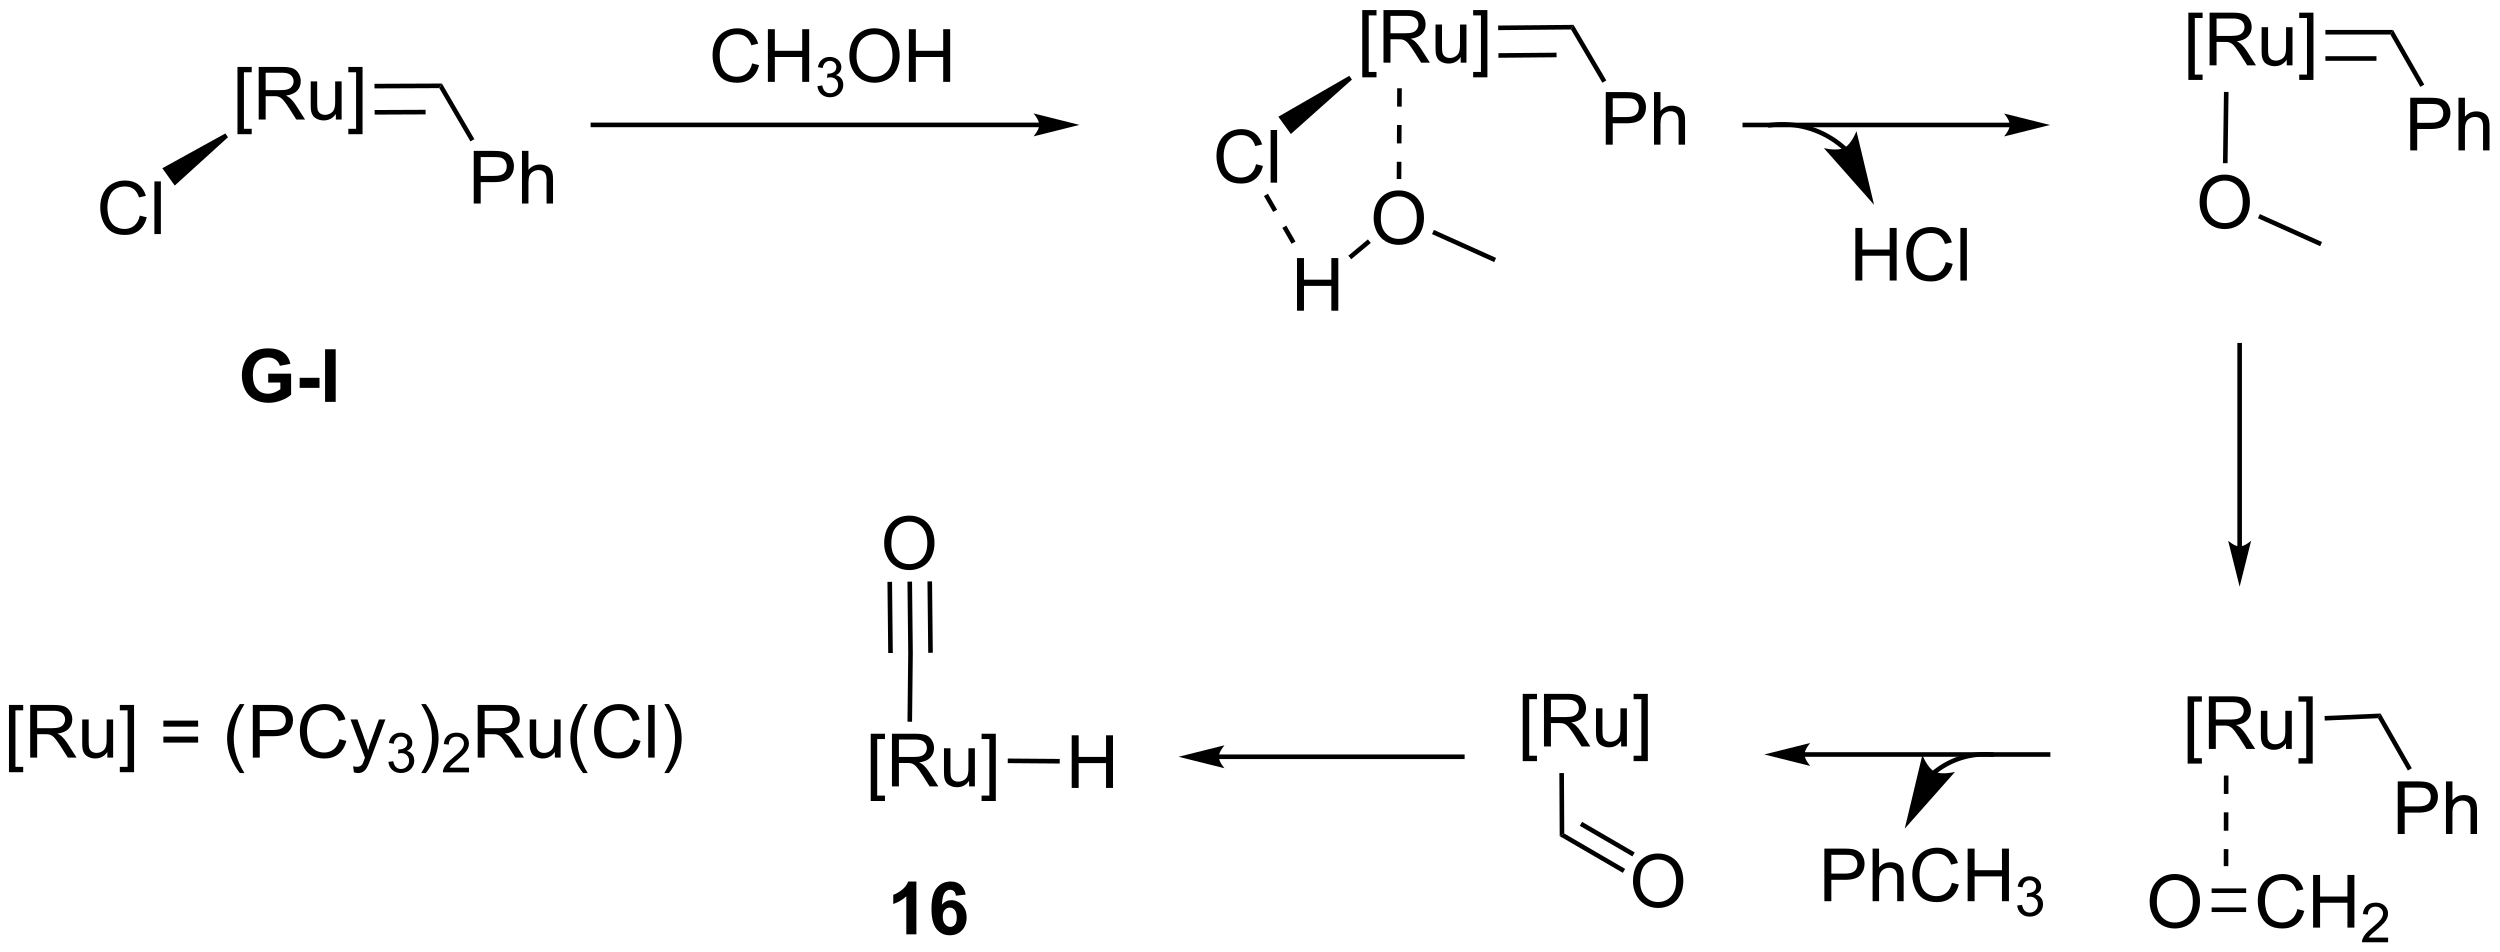 <?xml version="1.0" encoding="UTF-8"?>
<!DOCTYPE svg PUBLIC '-//W3C//DTD SVG 1.0//EN'
          'http://www.w3.org/TR/2001/REC-SVG-20010904/DTD/svg10.dtd'>
<svg stroke-dasharray="none" shape-rendering="auto" xmlns="http://www.w3.org/2000/svg" font-family="'Dialog'" text-rendering="auto" width="746" fill-opacity="1" color-interpolation="auto" color-rendering="auto" preserveAspectRatio="xMidYMid meet" font-size="12px" viewBox="0 0 746 284" fill="black" xmlns:xlink="http://www.w3.org/1999/xlink" stroke="black" image-rendering="auto" stroke-miterlimit="10" stroke-linecap="square" stroke-linejoin="miter" font-style="normal" stroke-width="1" height="284" stroke-dashoffset="0" font-weight="normal" stroke-opacity="1"
><!--Generated by the Batik Graphics2D SVG Generator--><defs id="genericDefs"
  /><g
  ><defs id="defs1"
    ><clipPath clipPathUnits="userSpaceOnUse" id="clipPath1"
      ><path d="M1.206 1.596 L280.773 1.596 L280.773 108.028 L1.206 108.028 L1.206 1.596 Z"
      /></clipPath
      ><clipPath clipPathUnits="userSpaceOnUse" id="clipPath2"
      ><path d="M134.413 306.325 L134.413 409.797 L406.207 409.797 L406.207 306.325 Z"
      /></clipPath
    ></defs
    ><g transform="scale(2.667,2.667) translate(-1.206,-1.596) matrix(1.029,0,0,1.029,-137.051,-313.49)"
    ><path d="M282.482 314.615 L282.482 307.297 L284.032 307.297 L284.032 307.878 L283.185 307.878 L283.185 314.031 L284.032 314.031 L284.032 314.615 L282.482 314.615 ZM284.791 313.023 L284.791 307.297 L287.33 307.297 Q288.096 307.297 288.494 307.45 Q288.892 307.604 289.129 307.995 Q289.369 308.385 289.369 308.859 Q289.369 309.469 288.973 309.888 Q288.58 310.305 287.754 310.417 Q288.057 310.562 288.213 310.703 Q288.543 311.008 288.84 311.464 L289.838 313.023 L288.885 313.023 L288.127 311.831 Q287.793 311.315 287.577 311.042 Q287.364 310.768 287.195 310.659 Q287.025 310.549 286.848 310.508 Q286.721 310.479 286.426 310.479 L285.549 310.479 L285.549 313.023 L284.791 313.023 ZM285.549 309.823 L287.176 309.823 Q287.697 309.823 287.989 309.716 Q288.283 309.609 288.434 309.372 Q288.588 309.135 288.588 308.859 Q288.588 308.453 288.291 308.193 Q287.997 307.93 287.361 307.93 L285.549 307.93 L285.549 309.823 ZM293.185 313.023 L293.185 312.414 Q292.701 313.117 291.868 313.117 Q291.5 313.117 291.183 312.976 Q290.865 312.836 290.709 312.622 Q290.555 312.409 290.493 312.101 Q290.451 311.893 290.451 311.445 L290.451 308.875 L291.154 308.875 L291.154 311.174 Q291.154 311.726 291.196 311.917 Q291.264 312.195 291.477 312.354 Q291.693 312.51 292.008 312.51 Q292.326 312.51 292.602 312.349 Q292.881 312.188 292.995 311.909 Q293.11 311.628 293.11 311.096 L293.11 308.875 L293.813 308.875 L293.813 313.023 L293.185 313.023 ZM296.09 314.615 L294.541 314.615 L294.541 314.031 L295.387 314.031 L295.387 307.878 L294.541 307.878 L294.541 307.297 L296.09 307.297 L296.09 314.615 Z" stroke="none" clip-path="url(#clipPath2)"
    /></g
    ><g transform="matrix(2.743,0,0,2.743,-368.685,-840.228)"
    ><path d="M305.593 309.022 L305.309 309.525 L297.392 309.596 L297.388 309.096 ZM303.739 312.047 L297.415 312.103 L297.42 312.603 L303.743 312.547 Z" stroke="none" clip-path="url(#clipPath2)"
    /></g
    ><g transform="matrix(2.743,0,0,2.743,-368.685,-840.228)"
    ><path d="M271.049 324.181 L271.807 324.371 Q271.57 325.306 270.95 325.798 Q270.33 326.287 269.437 326.287 Q268.51 326.287 267.929 325.91 Q267.351 325.532 267.046 324.819 Q266.744 324.102 266.744 323.282 Q266.744 322.386 267.085 321.722 Q267.429 321.056 268.059 320.709 Q268.69 320.363 269.447 320.363 Q270.307 320.363 270.893 320.8 Q271.479 321.238 271.71 322.032 L270.963 322.207 Q270.765 321.582 270.385 321.298 Q270.007 321.011 269.432 321.011 Q268.773 321.011 268.328 321.329 Q267.885 321.644 267.705 322.178 Q267.526 322.712 267.526 323.277 Q267.526 324.009 267.739 324.553 Q267.953 325.097 268.401 325.368 Q268.851 325.636 269.375 325.636 Q270.01 325.636 270.45 325.269 Q270.893 324.902 271.049 324.181 ZM272.636 326.188 L272.636 320.462 L273.339 320.462 L273.339 326.188 L272.636 326.188 Z" stroke="none" clip-path="url(#clipPath2)"
    /></g
    ><g transform="matrix(2.743,0,0,2.743,-368.685,-840.228)"
    ><path d="M281.19 314.566 L281.483 314.972 L274.834 320.895 L273.475 319.014 Z" stroke="none" clip-path="url(#clipPath2)"
    /></g
    ><g transform="matrix(2.743,0,0,2.743,-368.685,-840.228)"
    ><path d="M247.466 319.653 L198.911 319.653 L198.661 319.653 L198.661 320.153 L198.911 320.153 L247.466 320.153 L247.716 320.153 L247.716 319.653 L247.466 319.653 ZM251.841 319.903 L246.841 318.653 C246.841 318.653 247.466 319.356 247.466 319.903 C247.466 320.45 246.841 321.153 246.841 321.153 Z" stroke="none" clip-path="url(#clipPath2)"
    /></g
    ><g transform="matrix(2.743,0,0,2.743,-368.685,-840.228)"
    ><path d="M216.229 313.214 L216.987 313.404 Q216.75 314.339 216.13 314.831 Q215.511 315.32 214.617 315.32 Q213.69 315.32 213.109 314.943 Q212.531 314.565 212.227 313.852 Q211.925 313.135 211.925 312.315 Q211.925 311.419 212.266 310.755 Q212.609 310.089 213.24 309.742 Q213.87 309.396 214.628 309.396 Q215.487 309.396 216.073 309.833 Q216.659 310.271 216.891 311.065 L216.143 311.24 Q215.946 310.615 215.565 310.331 Q215.188 310.044 214.612 310.044 Q213.953 310.044 213.508 310.362 Q213.065 310.677 212.886 311.211 Q212.706 311.745 212.706 312.31 Q212.706 313.042 212.919 313.586 Q213.133 314.13 213.581 314.401 Q214.031 314.669 214.555 314.669 Q215.19 314.669 215.63 314.302 Q216.073 313.935 216.229 313.214 ZM217.944 315.221 L217.944 309.495 L218.702 309.495 L218.702 311.846 L221.679 311.846 L221.679 309.495 L222.436 309.495 L222.436 315.221 L221.679 315.221 L221.679 312.521 L218.702 312.521 L218.702 315.221 L217.944 315.221 Z" stroke="none" clip-path="url(#clipPath2)"
    /></g
    ><g transform="matrix(2.743,0,0,2.743,-368.685,-840.228)"
    ><path d="M223.333 315.687 L223.86 315.616 Q223.952 316.066 224.169 316.263 Q224.387 316.46 224.702 316.46 Q225.073 316.46 225.329 316.202 Q225.587 315.945 225.587 315.564 Q225.587 315.2 225.349 314.966 Q225.112 314.73 224.745 314.73 Q224.596 314.73 224.374 314.788 L224.433 314.325 Q224.485 314.331 224.516 314.331 Q224.854 314.331 225.124 314.155 Q225.393 313.98 225.393 313.612 Q225.393 313.323 225.196 313.134 Q225.001 312.942 224.69 312.942 Q224.382 312.942 224.177 313.136 Q223.971 313.329 223.913 313.716 L223.386 313.622 Q223.483 313.091 223.825 312.8 Q224.169 312.509 224.679 312.509 Q225.03 312.509 225.325 312.659 Q225.622 312.81 225.778 313.071 Q225.934 313.331 225.934 313.624 Q225.934 313.903 225.784 314.132 Q225.636 314.361 225.343 314.495 Q225.724 314.583 225.934 314.861 Q226.145 315.136 226.145 315.552 Q226.145 316.114 225.735 316.507 Q225.325 316.898 224.698 316.898 Q224.134 316.898 223.759 316.562 Q223.386 316.224 223.333 315.687 Z" stroke="none" clip-path="url(#clipPath2)"
    /></g
    ><g transform="matrix(2.743,0,0,2.743,-368.685,-840.228)"
    ><path d="M226.806 312.432 Q226.806 311.005 227.571 310.201 Q228.337 309.393 229.548 309.393 Q230.34 309.393 230.975 309.774 Q231.613 310.151 231.946 310.828 Q232.282 311.505 232.282 312.365 Q232.282 313.237 231.931 313.925 Q231.579 314.612 230.933 314.966 Q230.29 315.32 229.543 315.32 Q228.736 315.32 228.097 314.93 Q227.462 314.536 227.134 313.862 Q226.806 313.185 226.806 312.432 ZM227.587 312.443 Q227.587 313.479 228.142 314.076 Q228.699 314.669 229.54 314.669 Q230.394 314.669 230.946 314.068 Q231.501 313.466 231.501 312.362 Q231.501 311.661 231.264 311.141 Q231.027 310.62 230.571 310.333 Q230.118 310.044 229.551 310.044 Q228.746 310.044 228.165 310.599 Q227.587 311.151 227.587 312.443 ZM233.281 315.221 L233.281 309.495 L234.039 309.495 L234.039 311.846 L237.016 311.846 L237.016 309.495 L237.773 309.495 L237.773 315.221 L237.016 315.221 L237.016 312.521 L234.039 312.521 L234.039 315.221 L233.281 315.221 Z" stroke="none" clip-path="url(#clipPath2)"
    /></g
    ><g transform="matrix(2.743,0,0,2.743,-368.685,-840.228)"
    ><path d="M283.844 330.069 Q283.844 328.642 284.609 327.837 Q285.375 327.03 286.586 327.03 Q287.378 327.03 288.013 327.41 Q288.651 327.788 288.984 328.465 Q289.32 329.142 289.32 330.002 Q289.32 330.874 288.969 331.561 Q288.617 332.249 287.971 332.603 Q287.328 332.957 286.581 332.957 Q285.773 332.957 285.135 332.567 Q284.5 332.173 284.172 331.499 Q283.844 330.822 283.844 330.069 ZM284.625 330.08 Q284.625 331.116 285.18 331.712 Q285.737 332.306 286.578 332.306 Q287.432 332.306 287.984 331.705 Q288.539 331.103 288.539 329.999 Q288.539 329.298 288.302 328.778 Q288.065 328.257 287.609 327.97 Q287.156 327.681 286.589 327.681 Q285.784 327.681 285.203 328.236 Q284.625 328.788 284.625 330.08 Z" stroke="none" clip-path="url(#clipPath2)"
    /></g
    ><g transform="matrix(2.743,0,0,2.743,-368.685,-840.228)"
    ><path d="M286.404 315.916 L286.393 317.916 L286.893 317.918 L286.904 315.918 ZM286.383 319.916 L286.372 321.916 L286.872 321.918 L286.883 319.918 ZM286.362 323.916 L286.352 325.791 L286.852 325.794 L286.862 323.918 Z" stroke="none" clip-path="url(#clipPath2)"
    /></g
    ><g transform="matrix(2.743,0,0,2.743,-368.685,-840.228)"
    ><path d="M290.194 331.785 L290.4 331.329 L297.163 334.375 L296.958 334.831 Z" stroke="none" clip-path="url(#clipPath2)"
    /></g
    ><g transform="matrix(2.743,0,0,2.743,-368.685,-840.228)"
    ><path d="M275.506 340.118 L275.506 334.392 L276.264 334.392 L276.264 336.743 L279.241 336.743 L279.241 334.392 L279.998 334.392 L279.998 340.118 L279.241 340.118 L279.241 337.418 L276.264 337.418 L276.264 340.118 L275.506 340.118 Z" stroke="none" clip-path="url(#clipPath2)"
    /></g
    ><g transform="matrix(2.743,0,0,2.743,-368.685,-840.228)"
    ><path d="M283.215 332.361 L283.535 332.745 L281.407 334.517 L281.087 334.132 Z" stroke="none" clip-path="url(#clipPath2)"
    /></g
    ><g transform="matrix(2.743,0,0,2.743,-368.685,-840.228)"
    ><path d="M271.909 327.643 L272.909 329.375 L273.342 329.125 L272.342 327.393 ZM273.909 331.107 L274.909 332.839 L275.342 332.589 L274.342 330.857 Z" stroke="none" clip-path="url(#clipPath2)"
    /></g
    ><g transform="matrix(2.743,0,0,2.743,-368.685,-840.228)"
    ><path d="M160.242 320.915 L160.242 313.597 L161.792 313.597 L161.792 314.178 L160.945 314.178 L160.945 320.331 L161.792 320.331 L161.792 320.915 L160.242 320.915 ZM162.551 319.323 L162.551 313.597 L165.09 313.597 Q165.856 313.597 166.254 313.75 Q166.652 313.904 166.889 314.295 Q167.129 314.685 167.129 315.159 Q167.129 315.769 166.733 316.188 Q166.34 316.605 165.514 316.717 Q165.816 316.863 165.973 317.003 Q166.304 317.308 166.6 317.764 L167.598 319.323 L166.645 319.323 L165.887 318.131 Q165.554 317.615 165.337 317.342 Q165.124 317.068 164.954 316.959 Q164.785 316.849 164.608 316.808 Q164.481 316.779 164.186 316.779 L163.309 316.779 L163.309 319.323 L162.551 319.323 ZM163.309 316.123 L164.936 316.123 Q165.457 316.123 165.749 316.016 Q166.043 315.909 166.194 315.672 Q166.348 315.435 166.348 315.159 Q166.348 314.753 166.051 314.493 Q165.757 314.23 165.121 314.23 L163.309 314.23 L163.309 316.123 ZM170.945 319.323 L170.945 318.714 Q170.461 319.417 169.628 319.417 Q169.261 319.417 168.943 319.276 Q168.625 319.136 168.469 318.922 Q168.315 318.709 168.253 318.401 Q168.211 318.193 168.211 317.745 L168.211 315.175 L168.914 315.175 L168.914 317.474 Q168.914 318.026 168.956 318.217 Q169.024 318.495 169.237 318.654 Q169.453 318.81 169.768 318.81 Q170.086 318.81 170.362 318.649 Q170.641 318.488 170.755 318.209 Q170.87 317.928 170.87 317.396 L170.87 315.175 L171.573 315.175 L171.573 319.323 L170.945 319.323 ZM173.85 320.915 L172.301 320.915 L172.301 320.331 L173.147 320.331 L173.147 314.178 L172.301 314.178 L172.301 313.597 L173.85 313.597 L173.85 320.915 Z" stroke="none" clip-path="url(#clipPath2)"
    /></g
    ><g transform="matrix(2.743,0,0,2.743,-368.685,-840.228)"
    ><path d="M182.484 315.403 L182.198 315.904 L175.151 315.935 L175.149 315.435 ZM180.707 318.262 L175.162 318.286 L175.164 318.786 L180.709 318.762 Z" stroke="none" clip-path="url(#clipPath2)"
    /></g
    ><g transform="matrix(2.743,0,0,2.743,-368.685,-840.228)"
    ><path d="M149.619 329.771 L150.377 329.961 Q150.14 330.896 149.52 331.388 Q148.9 331.877 148.007 331.877 Q147.08 331.877 146.499 331.5 Q145.921 331.122 145.616 330.409 Q145.314 329.692 145.314 328.872 Q145.314 327.976 145.655 327.312 Q145.999 326.646 146.629 326.299 Q147.26 325.953 148.017 325.953 Q148.877 325.953 149.463 326.39 Q150.049 326.828 150.28 327.622 L149.533 327.797 Q149.335 327.172 148.955 326.888 Q148.577 326.601 148.002 326.601 Q147.343 326.601 146.898 326.919 Q146.455 327.234 146.275 327.768 Q146.095 328.302 146.095 328.867 Q146.095 329.599 146.309 330.143 Q146.523 330.687 146.97 330.958 Q147.421 331.226 147.944 331.226 Q148.58 331.226 149.02 330.859 Q149.463 330.492 149.619 329.771 ZM151.206 331.778 L151.206 326.052 L151.909 326.052 L151.909 331.778 L151.206 331.778 Z" stroke="none" clip-path="url(#clipPath2)"
    /></g
    ><g transform="matrix(2.743,0,0,2.743,-368.685,-840.228)"
    ><path d="M158.922 320.836 L159.213 321.243 L153.417 326.506 L152.067 324.619 Z" stroke="none" clip-path="url(#clipPath2)"
    /></g
    ><g transform="matrix(2.743,0,0,2.743,-368.685,-840.228)"
    ><path d="M353.046 319.663 L324.221 319.663 L323.971 319.663 L323.971 320.163 L324.221 320.163 L353.046 320.163 L353.296 320.163 L353.296 319.663 L353.046 319.663 ZM357.421 319.913 L352.421 318.663 C352.421 318.663 353.046 319.366 353.046 319.913 C353.046 320.46 352.421 321.163 352.421 321.163 Z" stroke="none" clip-path="url(#clipPath2)"
    /></g
    ><g transform="matrix(2.743,0,0,2.743,-368.685,-840.228)"
    ><path d="M335.276 322.308 L335.275 322.307 L335.273 322.305 L335.266 322.299 L335.255 322.289 C335.224 322.261 335.194 322.234 335.163 322.206 C335.101 322.152 335.039 322.097 334.976 322.044 C334.85 321.937 334.722 321.834 334.591 321.733 C332.496 320.123 329.788 319.314 326.966 319.682 L326.718 319.714 L326.782 320.21 L327.03 320.178 C329.721 319.827 332.297 320.601 334.286 322.13 C334.411 322.225 334.533 322.324 334.653 322.426 C334.713 322.476 334.772 322.528 334.831 322.58 C334.86 322.606 334.889 322.632 334.918 322.659 L334.929 322.669 L334.935 322.674 L334.937 322.675 L334.939 322.678 L335.124 322.846 L335.461 322.477 L335.276 322.308 ZM338.284 328.603 L336.368 320.582 C336.368 320.582 335.832 321.988 335.055 322.392 C334.279 322.796 332.819 322.427 332.819 322.427 Z" stroke="none" clip-path="url(#clipPath2)"
    /></g
    ><g transform="matrix(2.743,0,0,2.743,-368.685,-840.228)"
    ><path d="M336.246 336.838 L336.246 331.112 L337.004 331.112 L337.004 333.463 L339.981 333.463 L339.981 331.112 L340.738 331.112 L340.738 336.838 L339.981 336.838 L339.981 334.138 L337.004 334.138 L337.004 336.838 L336.246 336.838 ZM346.086 334.831 L346.844 335.021 Q346.607 335.956 345.987 336.448 Q345.367 336.937 344.474 336.937 Q343.547 336.937 342.966 336.56 Q342.388 336.182 342.084 335.469 Q341.781 334.752 341.781 333.932 Q341.781 333.036 342.123 332.372 Q342.466 331.706 343.097 331.359 Q343.727 331.013 344.485 331.013 Q345.344 331.013 345.93 331.45 Q346.516 331.888 346.748 332.682 L346 332.857 Q345.802 332.232 345.422 331.948 Q345.045 331.661 344.469 331.661 Q343.81 331.661 343.365 331.979 Q342.922 332.294 342.742 332.828 Q342.563 333.362 342.563 333.927 Q342.563 334.659 342.776 335.203 Q342.99 335.747 343.438 336.018 Q343.888 336.286 344.412 336.286 Q345.047 336.286 345.487 335.919 Q345.93 335.552 346.086 334.831 ZM347.673 336.838 L347.673 331.112 L348.377 331.112 L348.377 336.838 L347.673 336.838 Z" stroke="none" clip-path="url(#clipPath2)"
    /></g
    ><g transform="matrix(2.743,0,0,2.743,-368.685,-840.228)"
    ><path d="M396.609 322.678 L396.609 316.952 L398.771 316.952 Q399.341 316.952 399.64 317.007 Q400.062 317.077 400.346 317.275 Q400.633 317.47 400.807 317.827 Q400.982 318.181 400.982 318.608 Q400.982 319.337 400.515 319.845 Q400.052 320.35 398.836 320.35 L397.367 320.35 L397.367 322.678 L396.609 322.678 ZM397.367 319.673 L398.849 319.673 Q399.583 319.673 399.89 319.4 Q400.2 319.126 400.2 318.632 Q400.2 318.272 400.018 318.017 Q399.836 317.759 399.539 317.678 Q399.349 317.626 398.833 317.626 L397.367 317.626 L397.367 319.673 ZM401.857 322.678 L401.857 316.952 L402.56 316.952 L402.56 319.007 Q403.052 318.436 403.802 318.436 Q404.263 318.436 404.601 318.618 Q404.943 318.798 405.088 319.118 Q405.234 319.439 405.234 320.048 L405.234 322.678 L404.531 322.678 L404.531 320.048 Q404.531 319.522 404.302 319.283 Q404.075 319.04 403.656 319.04 Q403.344 319.04 403.068 319.204 Q402.794 319.366 402.677 319.645 Q402.56 319.921 402.56 320.408 L402.56 322.678 L401.857 322.678 Z" stroke="none" clip-path="url(#clipPath2)"
    /></g
    ><g transform="matrix(2.743,0,0,2.743,-368.685,-840.228)"
    ><path d="M398.138 315.52 L397.704 315.768 L394.446 310.073 L394.736 309.573 Z" stroke="none" clip-path="url(#clipPath2)"
    /></g
    ><g transform="matrix(2.743,0,0,2.743,-368.685,-840.228)"
    ><path d="M372.472 315.014 L372.472 307.697 L374.022 307.697 L374.022 308.277 L373.175 308.277 L373.175 314.431 L374.022 314.431 L374.022 315.014 L372.472 315.014 ZM374.781 313.423 L374.781 307.697 L377.32 307.697 Q378.085 307.697 378.484 307.85 Q378.882 308.004 379.119 308.395 Q379.359 308.785 379.359 309.259 Q379.359 309.869 378.963 310.288 Q378.57 310.705 377.744 310.817 Q378.046 310.962 378.203 311.103 Q378.533 311.408 378.83 311.863 L379.828 313.423 L378.875 313.423 L378.117 312.231 Q377.783 311.715 377.567 311.442 Q377.354 311.168 377.184 311.059 Q377.015 310.949 376.838 310.908 Q376.71 310.879 376.416 310.879 L375.539 310.879 L375.539 313.423 L374.781 313.423 ZM375.539 310.223 L377.166 310.223 Q377.687 310.223 377.979 310.116 Q378.273 310.009 378.424 309.772 Q378.578 309.535 378.578 309.259 Q378.578 308.853 378.281 308.593 Q377.986 308.33 377.351 308.33 L375.539 308.33 L375.539 310.223 ZM383.175 313.423 L383.175 312.814 Q382.691 313.517 381.858 313.517 Q381.49 313.517 381.173 313.376 Q380.855 313.236 380.699 313.022 Q380.545 312.809 380.483 312.501 Q380.441 312.293 380.441 311.845 L380.441 309.275 L381.144 309.275 L381.144 311.574 Q381.144 312.126 381.186 312.317 Q381.253 312.595 381.467 312.754 Q381.683 312.91 381.998 312.91 Q382.316 312.91 382.592 312.749 Q382.871 312.587 382.985 312.309 Q383.1 312.027 383.1 311.496 L383.1 309.275 L383.803 309.275 L383.803 313.423 L383.175 313.423 ZM386.08 315.014 L384.531 315.014 L384.531 314.431 L385.377 314.431 L385.377 308.277 L384.531 308.277 L384.531 307.697 L386.08 307.697 L386.08 315.014 Z" stroke="none" clip-path="url(#clipPath2)"
    /></g
    ><g transform="matrix(2.743,0,0,2.743,-368.685,-840.228)"
    ><path d="M394.736 309.573 L394.446 310.073 L387.38 310.073 L387.38 309.573 ZM392.935 312.428 L387.38 312.428 L387.38 312.928 L392.935 312.928 Z" stroke="none" clip-path="url(#clipPath2)"
    /></g
    ><g transform="matrix(2.743,0,0,2.743,-368.685,-840.228)"
    ><path d="M373.694 328.349 Q373.694 326.922 374.459 326.118 Q375.225 325.31 376.436 325.31 Q377.228 325.31 377.863 325.69 Q378.501 326.068 378.834 326.745 Q379.17 327.422 379.17 328.282 Q379.17 329.154 378.819 329.841 Q378.467 330.529 377.821 330.883 Q377.178 331.237 376.431 331.237 Q375.623 331.237 374.985 330.847 Q374.35 330.454 374.022 329.779 Q373.694 329.102 373.694 328.349 ZM374.475 328.36 Q374.475 329.396 375.03 329.993 Q375.587 330.586 376.428 330.586 Q377.282 330.586 377.834 329.985 Q378.389 329.383 378.389 328.279 Q378.389 327.579 378.152 327.058 Q377.915 326.537 377.459 326.25 Q377.006 325.961 376.438 325.961 Q375.634 325.961 375.053 326.516 Q374.475 327.068 374.475 328.36 Z" stroke="none" clip-path="url(#clipPath2)"
    /></g
    ><g transform="matrix(2.743,0,0,2.743,-368.685,-840.228)"
    ><path d="M380.045 330.062 L380.25 329.606 L387.013 332.645 L386.808 333.101 Z" stroke="none" clip-path="url(#clipPath2)"
    /></g
    ><g transform="matrix(2.743,0,0,2.743,-368.685,-840.228)"
    ><path d="M376.737 324.074 L376.237 324.067 L376.344 316.314 L376.844 316.32 Z" stroke="none" clip-path="url(#clipPath2)"
    /></g
    ><g transform="matrix(2.743,0,0,2.743,-368.685,-840.228)"
    ><path d="M395.249 397.048 L395.249 391.322 L397.411 391.322 Q397.981 391.322 398.281 391.377 Q398.702 391.447 398.986 391.645 Q399.273 391.84 399.447 392.197 Q399.622 392.551 399.622 392.978 Q399.622 393.707 399.156 394.215 Q398.692 394.72 397.476 394.72 L396.007 394.72 L396.007 397.048 L395.249 397.048 ZM396.007 394.043 L397.489 394.043 Q398.223 394.043 398.531 393.77 Q398.841 393.496 398.841 393.002 Q398.841 392.642 398.658 392.387 Q398.476 392.129 398.179 392.048 Q397.989 391.996 397.473 391.996 L396.007 391.996 L396.007 394.043 ZM400.497 397.048 L400.497 391.322 L401.2 391.322 L401.2 393.377 Q401.692 392.806 402.442 392.806 Q402.903 392.806 403.241 392.988 Q403.583 393.168 403.728 393.488 Q403.874 393.809 403.874 394.418 L403.874 397.048 L403.171 397.048 L403.171 394.418 Q403.171 393.892 402.942 393.653 Q402.716 393.41 402.296 393.41 Q401.984 393.41 401.708 393.574 Q401.434 393.736 401.317 394.015 Q401.2 394.291 401.2 394.778 L401.2 397.048 L400.497 397.048 Z" stroke="none" clip-path="url(#clipPath2)"
    /></g
    ><g transform="matrix(2.743,0,0,2.743,-368.685,-840.228)"
    ><path d="M396.782 389.89 L396.348 390.138 L393.099 384.45 L393.382 383.937 Z" stroke="none" clip-path="url(#clipPath2)"
    /></g
    ><g transform="matrix(2.743,0,0,2.743,-368.685,-840.228)"
    ><path d="M372.392 389.385 L372.392 382.067 L373.942 382.067 L373.942 382.648 L373.095 382.648 L373.095 388.801 L373.942 388.801 L373.942 389.385 L372.392 389.385 ZM374.701 387.793 L374.701 382.067 L377.24 382.067 Q378.006 382.067 378.404 382.221 Q378.802 382.374 379.039 382.765 Q379.279 383.155 379.279 383.629 Q379.279 384.239 378.883 384.658 Q378.49 385.075 377.664 385.187 Q377.966 385.332 378.123 385.473 Q378.454 385.778 378.75 386.233 L379.748 387.793 L378.795 387.793 L378.037 386.601 Q377.704 386.085 377.487 385.812 Q377.274 385.538 377.104 385.429 Q376.935 385.319 376.758 385.278 Q376.631 385.249 376.336 385.249 L375.459 385.249 L375.459 387.793 L374.701 387.793 ZM375.459 384.593 L377.086 384.593 Q377.607 384.593 377.899 384.486 Q378.193 384.379 378.344 384.142 Q378.498 383.905 378.498 383.629 Q378.498 383.223 378.201 382.963 Q377.907 382.7 377.271 382.7 L375.459 382.7 L375.459 384.593 ZM383.095 387.793 L383.095 387.184 Q382.611 387.887 381.778 387.887 Q381.411 387.887 381.093 387.747 Q380.775 387.606 380.619 387.392 Q380.465 387.179 380.403 386.872 Q380.361 386.663 380.361 386.215 L380.361 383.645 L381.064 383.645 L381.064 385.944 Q381.064 386.497 381.106 386.687 Q381.173 386.965 381.387 387.124 Q381.603 387.28 381.918 387.28 Q382.236 387.28 382.512 387.119 Q382.791 386.957 382.905 386.679 Q383.02 386.398 383.02 385.866 L383.02 383.645 L383.723 383.645 L383.723 387.793 L383.095 387.793 ZM386 389.385 L384.451 389.385 L384.451 388.801 L385.297 388.801 L385.297 382.648 L384.451 382.648 L384.451 382.067 L386 382.067 L386 389.385 Z" stroke="none" clip-path="url(#clipPath2)"
    /></g
    ><g transform="matrix(2.743,0,0,2.743,-368.685,-840.228)"
    ><path d="M393.382 383.937 L393.099 384.45 L387.311 384.705 L387.289 384.205 Z" stroke="none" clip-path="url(#clipPath2)"
    /></g
    ><g transform="matrix(2.743,0,0,2.743,-368.685,-840.228)"
    ><path d="M376.335 390.687 L376.332 392.687 L376.832 392.688 L376.835 390.688 L376.335 390.687 ZM376.329 394.687 L376.326 396.687 L376.826 396.688 L376.829 394.688 L376.329 394.687 ZM376.324 398.687 L376.321 400.543 L376.821 400.544 L376.824 398.688 L376.324 398.687 Z" stroke="none" clip-path="url(#clipPath2)"
    /></g
    ><g transform="matrix(2.743,0,0,2.743,-368.685,-840.228)"
    ><path d="M330.716 388.643 L357.211 388.643 L357.461 388.643 L357.461 388.143 L357.211 388.143 L330.716 388.143 L330.466 388.143 L330.466 388.643 L330.716 388.643 ZM326.341 388.393 L331.341 389.643 C331.341 389.643 330.716 388.94 330.716 388.393 C330.716 387.846 331.341 387.143 331.341 387.143 Z" stroke="none" clip-path="url(#clipPath2)"
    /></g
    ><g transform="matrix(2.743,0,0,2.743,-368.685,-840.228)"
    ><path d="M344.94 390.576 L344.94 390.575 L344.947 390.57 L344.949 390.568 C344.963 390.557 344.976 390.546 344.989 390.535 C345.042 390.492 345.096 390.45 345.15 390.408 C345.257 390.324 345.368 390.243 345.479 390.165 C345.703 390.008 345.935 389.862 346.173 389.727 C346.649 389.457 347.153 389.232 347.679 389.057 C348.729 388.707 349.866 388.557 351.041 388.65 L351.291 388.669 L351.33 388.171 L351.08 388.151 C349.838 388.053 348.635 388.212 347.521 388.583 C346.964 388.768 346.43 389.006 345.926 389.292 C345.673 389.435 345.429 389.589 345.192 389.756 C345.074 389.839 344.958 389.924 344.843 390.013 C344.786 390.057 344.73 390.102 344.674 390.147 C344.66 390.159 344.646 390.17 344.632 390.182 L344.627 390.185 L344.622 390.19 L344.625 390.187 L344.431 390.345 L344.746 390.733 L344.94 390.576 ZM341.618 396.463 L347.085 390.29 C347.085 390.29 345.625 390.657 344.849 390.253 C344.073 389.849 343.536 388.443 343.536 388.443 Z" stroke="none" clip-path="url(#clipPath2)"
    /></g
    ><g transform="matrix(2.743,0,0,2.743,-368.685,-840.228)"
    ><path d="M332.875 404.358 L332.875 398.632 L335.037 398.632 Q335.607 398.632 335.907 398.686 Q336.329 398.757 336.612 398.955 Q336.899 399.15 337.073 399.507 Q337.248 399.861 337.248 400.288 Q337.248 401.017 336.782 401.525 Q336.318 402.03 335.102 402.03 L333.633 402.03 L333.633 404.358 L332.875 404.358 ZM333.633 401.353 L335.115 401.353 Q335.849 401.353 336.157 401.08 Q336.467 400.806 336.467 400.311 Q336.467 399.952 336.284 399.697 Q336.102 399.439 335.805 399.358 Q335.615 399.306 335.099 399.306 L333.633 399.306 L333.633 401.353 ZM338.123 404.358 L338.123 398.632 L338.826 398.632 L338.826 400.686 Q339.318 400.116 340.068 400.116 Q340.529 400.116 340.868 400.298 Q341.209 400.478 341.355 400.798 Q341.5 401.119 341.5 401.728 L341.5 404.358 L340.797 404.358 L340.797 401.728 Q340.797 401.202 340.568 400.962 Q340.342 400.72 339.922 400.72 Q339.61 400.72 339.334 400.884 Q339.06 401.046 338.943 401.325 Q338.826 401.601 338.826 402.087 L338.826 404.358 L338.123 404.358 ZM346.747 402.351 L347.504 402.541 Q347.267 403.476 346.647 403.968 Q346.028 404.457 345.135 404.457 Q344.207 404.457 343.627 404.08 Q343.049 403.702 342.744 402.988 Q342.442 402.272 342.442 401.452 Q342.442 400.556 342.783 399.892 Q343.127 399.226 343.757 398.879 Q344.387 398.533 345.145 398.533 Q346.004 398.533 346.59 398.97 Q347.176 399.408 347.408 400.202 L346.661 400.377 Q346.463 399.752 346.082 399.468 Q345.705 399.181 345.129 399.181 Q344.471 399.181 344.025 399.499 Q343.582 399.814 343.403 400.348 Q343.223 400.882 343.223 401.447 Q343.223 402.179 343.437 402.723 Q343.65 403.267 344.098 403.538 Q344.549 403.806 345.072 403.806 Q345.707 403.806 346.147 403.439 Q346.59 403.072 346.747 402.351 ZM348.461 404.358 L348.461 398.632 L349.219 398.632 L349.219 400.983 L352.196 400.983 L352.196 398.632 L352.954 398.632 L352.954 404.358 L352.196 404.358 L352.196 401.658 L349.219 401.658 L349.219 404.358 L348.461 404.358 Z" stroke="none" clip-path="url(#clipPath2)"
    /></g
    ><g transform="matrix(2.743,0,0,2.743,-368.685,-840.228)"
    ><path d="M353.85 404.824 L354.377 404.753 Q354.469 405.202 354.686 405.4 Q354.905 405.597 355.219 405.597 Q355.59 405.597 355.846 405.339 Q356.104 405.081 356.104 404.7 Q356.104 404.337 355.866 404.103 Q355.629 403.866 355.262 403.866 Q355.114 403.866 354.891 403.925 L354.95 403.462 Q355.002 403.468 355.034 403.468 Q355.371 403.468 355.641 403.292 Q355.911 403.116 355.911 402.749 Q355.911 402.46 355.713 402.271 Q355.518 402.079 355.207 402.079 Q354.899 402.079 354.694 402.273 Q354.489 402.466 354.43 402.853 L353.903 402.759 Q354 402.228 354.342 401.937 Q354.686 401.646 355.196 401.646 Q355.547 401.646 355.842 401.796 Q356.139 401.947 356.295 402.208 Q356.452 402.468 356.452 402.761 Q356.452 403.04 356.301 403.269 Q356.153 403.497 355.86 403.632 Q356.241 403.72 356.452 403.997 Q356.662 404.273 356.662 404.689 Q356.662 405.251 356.252 405.644 Q355.842 406.034 355.215 406.034 Q354.651 406.034 354.276 405.699 Q353.903 405.361 353.85 404.824 Z" stroke="none" clip-path="url(#clipPath2)"
    /></g
    ><g transform="matrix(2.743,0,0,2.743,-368.685,-840.228)"
    ><path d="M300.062 389.115 L300.062 381.797 L301.612 381.797 L301.612 382.378 L300.765 382.378 L300.765 388.531 L301.612 388.531 L301.612 389.115 L300.062 389.115 ZM302.371 387.523 L302.371 381.797 L304.91 381.797 Q305.675 381.797 306.074 381.95 Q306.472 382.104 306.709 382.495 Q306.949 382.885 306.949 383.359 Q306.949 383.969 306.553 384.388 Q306.16 384.805 305.334 384.917 Q305.636 385.062 305.793 385.203 Q306.123 385.508 306.42 385.964 L307.418 387.523 L306.464 387.523 L305.707 386.331 Q305.373 385.815 305.157 385.542 Q304.944 385.268 304.774 385.159 Q304.605 385.049 304.428 385.008 Q304.3 384.979 304.006 384.979 L303.129 384.979 L303.129 387.523 L302.371 387.523 ZM303.129 384.323 L304.756 384.323 Q305.277 384.323 305.569 384.216 Q305.863 384.109 306.014 383.872 Q306.168 383.635 306.168 383.359 Q306.168 382.953 305.871 382.693 Q305.577 382.43 304.941 382.43 L303.129 382.43 L303.129 384.323 ZM310.765 387.523 L310.765 386.914 Q310.281 387.617 309.448 387.617 Q309.08 387.617 308.763 387.476 Q308.445 387.336 308.289 387.122 Q308.135 386.909 308.073 386.601 Q308.031 386.393 308.031 385.945 L308.031 383.375 L308.734 383.375 L308.734 385.674 Q308.734 386.226 308.776 386.417 Q308.843 386.695 309.057 386.854 Q309.273 387.01 309.588 387.01 Q309.906 387.01 310.182 386.849 Q310.461 386.688 310.575 386.409 Q310.69 386.128 310.69 385.596 L310.69 383.375 L311.393 383.375 L311.393 387.523 L310.765 387.523 ZM313.67 389.115 L312.121 389.115 L312.121 388.531 L312.967 388.531 L312.967 382.378 L312.121 382.378 L312.121 381.797 L313.67 381.797 L313.67 389.115 Z" stroke="none" clip-path="url(#clipPath2)"
    /></g
    ><g transform="matrix(2.743,0,0,2.743,-368.685,-840.228)"
    ><path d="M304.045 390.418 L304.545 390.416 L304.58 396.989 L304.082 397.278 Z" stroke="none" clip-path="url(#clipPath2)"
    /></g
    ><g transform="matrix(2.743,0,0,2.743,-368.685,-840.228)"
    ><path d="M312.054 402.205 Q312.054 400.778 312.82 399.973 Q313.585 399.166 314.796 399.166 Q315.588 399.166 316.223 399.546 Q316.861 399.923 317.195 400.601 Q317.531 401.278 317.531 402.137 Q317.531 403.009 317.179 403.697 Q316.827 404.384 316.182 404.739 Q315.538 405.093 314.791 405.093 Q313.984 405.093 313.346 404.702 Q312.71 404.309 312.382 403.634 Q312.054 402.957 312.054 402.205 ZM312.835 402.215 Q312.835 403.252 313.39 403.848 Q313.947 404.442 314.788 404.442 Q315.642 404.442 316.195 403.84 Q316.749 403.239 316.749 402.134 Q316.749 401.434 316.512 400.913 Q316.275 400.392 315.82 400.106 Q315.366 399.817 314.799 399.817 Q313.994 399.817 313.413 400.371 Q312.835 400.923 312.835 402.215 Z" stroke="none" clip-path="url(#clipPath2)"
    /></g
    ><g transform="matrix(2.743,0,0,2.743,-368.685,-840.228)"
    ><path d="M304.082 397.278 L304.58 396.989 L311.2 400.839 L310.949 401.271 ZM306.268 396.155 L311.989 399.482 L312.241 399.05 L306.52 395.723 Z" stroke="none" clip-path="url(#clipPath2)"
    /></g
    ><g transform="matrix(2.743,0,0,2.743,-368.685,-840.228)"
    ><path d="M244.038 389.334 L244.042 388.834 L249.698 388.88 L249.694 389.38 Z" stroke="none" clip-path="url(#clipPath2)"
    /></g
    ><g transform="matrix(2.743,0,0,2.743,-368.685,-840.228)"
    ><path d="M250.996 392.033 L250.996 386.307 L251.754 386.307 L251.754 388.658 L254.731 388.658 L254.731 386.307 L255.488 386.307 L255.488 392.033 L254.731 392.033 L254.731 389.333 L251.754 389.333 L251.754 392.033 L250.996 392.033 Z" stroke="none" clip-path="url(#clipPath2)"
    /></g
    ><g transform="matrix(2.743,0,0,2.743,-368.685,-840.228)"
    ><path d="M233.711 377.353 L233.211 377.353 L233.127 369.593 L233.627 369.588 ZM231.534 377.351 L231.451 369.611 L230.951 369.616 L231.034 377.356 ZM235.887 377.327 L235.803 369.564 L235.303 369.57 L235.387 377.333 Z" stroke="none" clip-path="url(#clipPath2)"
    /></g
    ><g transform="matrix(2.743,0,0,2.743,-368.685,-840.228)"
    ><path d="M230.594 365.449 Q230.594 364.022 231.359 363.217 Q232.125 362.41 233.336 362.41 Q234.128 362.41 234.763 362.79 Q235.401 363.168 235.734 363.845 Q236.07 364.522 236.07 365.382 Q236.07 366.254 235.719 366.941 Q235.367 367.629 234.721 367.983 Q234.078 368.337 233.331 368.337 Q232.523 368.337 231.885 367.947 Q231.25 367.553 230.922 366.879 Q230.594 366.202 230.594 365.449 ZM231.375 365.46 Q231.375 366.496 231.93 367.092 Q232.487 367.686 233.328 367.686 Q234.182 367.686 234.734 367.085 Q235.289 366.483 235.289 365.379 Q235.289 364.678 235.052 364.158 Q234.815 363.637 234.359 363.35 Q233.906 363.061 233.339 363.061 Q232.534 363.061 231.953 363.616 Q231.375 364.168 231.375 365.46 Z" stroke="none" clip-path="url(#clipPath2)"
    /></g
    ><g transform="matrix(2.743,0,0,2.743,-368.685,-840.228)"
    ><path d="M266.996 388.893 L293.491 388.893 L293.741 388.893 L293.741 388.393 L293.491 388.393 L266.996 388.393 L266.746 388.393 L266.746 388.893 L266.996 388.893 ZM262.621 388.643 L267.621 389.893 C267.621 389.893 266.996 389.19 266.996 388.643 C266.996 388.096 267.621 387.393 267.621 387.393 Z" stroke="none" clip-path="url(#clipPath2)"
    /></g
    ><g transform="matrix(2.743,0,0,2.743,-368.685,-840.228)"
    ><path d="M233.629 384.832 L233.129 384.826 L233.211 377.353 L233.711 377.353 Z" stroke="none" clip-path="url(#clipPath2)"
    /></g
    ><g transform="matrix(2.743,0,0,2.743,-368.685,-840.228)"
    ><path d="M229.132 393.454 L229.132 386.137 L230.682 386.137 L230.682 386.717 L229.835 386.717 L229.835 392.871 L230.682 392.871 L230.682 393.454 L229.132 393.454 ZM231.441 391.863 L231.441 386.137 L233.98 386.137 Q234.745 386.137 235.144 386.29 Q235.542 386.444 235.779 386.835 Q236.019 387.225 236.019 387.699 Q236.019 388.309 235.623 388.728 Q235.23 389.145 234.404 389.257 Q234.707 389.402 234.863 389.543 Q235.194 389.848 235.49 390.303 L236.488 391.863 L235.535 391.863 L234.777 390.671 Q234.444 390.155 234.227 389.882 Q234.014 389.608 233.845 389.499 Q233.675 389.389 233.498 389.348 Q233.37 389.319 233.076 389.319 L232.199 389.319 L232.199 391.863 L231.441 391.863 ZM232.199 388.663 L233.826 388.663 Q234.347 388.663 234.639 388.556 Q234.933 388.449 235.084 388.212 Q235.238 387.975 235.238 387.699 Q235.238 387.293 234.941 387.033 Q234.647 386.77 234.011 386.77 L232.199 386.77 L232.199 388.663 ZM239.835 391.863 L239.835 391.254 Q239.351 391.957 238.518 391.957 Q238.15 391.957 237.833 391.816 Q237.515 391.676 237.359 391.462 Q237.205 391.249 237.143 390.941 Q237.101 390.733 237.101 390.285 L237.101 387.715 L237.804 387.715 L237.804 390.014 Q237.804 390.566 237.846 390.757 Q237.913 391.035 238.127 391.194 Q238.343 391.35 238.658 391.35 Q238.976 391.35 239.252 391.189 Q239.531 391.027 239.645 390.749 Q239.76 390.467 239.76 389.936 L239.76 387.715 L240.463 387.715 L240.463 391.863 L239.835 391.863 ZM242.74 393.454 L241.191 393.454 L241.191 392.871 L242.037 392.871 L242.037 386.717 L241.191 386.717 L241.191 386.137 L242.74 386.137 L242.74 393.454 Z" stroke="none" clip-path="url(#clipPath2)"
    /></g
    ><g transform="matrix(2.743,0,0,2.743,-368.685,-840.228)"
    ><path d="M378.301 365.768 L378.301 343.873 L378.301 343.623 L377.801 343.623 L377.801 343.873 L377.801 365.768 L377.801 366.018 L378.301 366.018 L378.301 365.768 ZM378.051 370.143 L379.301 365.143 C379.301 365.143 378.598 365.768 378.051 365.768 C377.504 365.768 376.801 365.143 376.801 365.143 Z" stroke="none" clip-path="url(#clipPath2)"
    /></g
    ><g transform="matrix(2.743,0,0,2.743,-368.685,-840.228)"
    ><path d="M163.586 347.932 L163.586 346.968 L166.078 346.968 L166.078 349.249 Q165.713 349.601 165.023 349.869 Q164.336 350.137 163.627 350.137 Q162.729 350.137 162.06 349.76 Q161.393 349.382 161.057 348.682 Q160.721 347.978 160.721 347.156 Q160.721 346.26 161.096 345.564 Q161.471 344.869 162.195 344.499 Q162.744 344.213 163.565 344.213 Q164.632 344.213 165.231 344.661 Q165.83 345.109 166.002 345.898 L164.854 346.111 Q164.734 345.689 164.398 345.447 Q164.065 345.202 163.565 345.202 Q162.807 345.202 162.359 345.684 Q161.914 346.163 161.914 347.109 Q161.914 348.127 162.367 348.637 Q162.82 349.148 163.554 349.148 Q163.916 349.148 164.281 349.005 Q164.648 348.861 164.909 348.658 L164.909 347.932 L163.586 347.932 ZM167.011 348.51 L167.011 347.413 L169.168 347.413 L169.168 348.51 L167.011 348.51 ZM169.772 350.038 L169.772 344.312 L170.928 344.312 L170.928 350.038 L169.772 350.038 Z" stroke="none" clip-path="url(#clipPath2)"
    /></g
    ><g transform="matrix(2.743,0,0,2.743,-368.685,-840.228)"
    ><path d="M135.385 390.325 L135.385 383.007 L136.934 383.007 L136.934 383.588 L136.088 383.588 L136.088 389.741 L136.934 389.741 L136.934 390.325 L135.385 390.325 ZM137.694 388.733 L137.694 383.007 L140.233 383.007 Q140.998 383.007 141.397 383.161 Q141.795 383.314 142.032 383.705 Q142.272 384.095 142.272 384.569 Q142.272 385.179 141.876 385.598 Q141.483 386.015 140.657 386.127 Q140.959 386.272 141.115 386.413 Q141.446 386.718 141.743 387.173 L142.74 388.733 L141.787 388.733 L141.03 387.541 Q140.696 387.025 140.48 386.752 Q140.267 386.478 140.097 386.369 Q139.928 386.259 139.751 386.218 Q139.623 386.189 139.329 386.189 L138.451 386.189 L138.451 388.733 L137.694 388.733 ZM138.451 385.533 L140.079 385.533 Q140.6 385.533 140.892 385.426 Q141.186 385.319 141.337 385.082 Q141.49 384.845 141.49 384.569 Q141.49 384.163 141.194 383.903 Q140.899 383.64 140.264 383.64 L138.451 383.64 L138.451 385.533 ZM146.088 388.733 L146.088 388.124 Q145.604 388.827 144.77 388.827 Q144.403 388.827 144.085 388.687 Q143.768 388.546 143.612 388.332 Q143.458 388.119 143.395 387.812 Q143.354 387.603 143.354 387.155 L143.354 384.585 L144.057 384.585 L144.057 386.884 Q144.057 387.437 144.099 387.627 Q144.166 387.905 144.38 388.064 Q144.596 388.22 144.911 388.22 Q145.229 388.22 145.505 388.059 Q145.783 387.897 145.898 387.619 Q146.013 387.338 146.013 386.806 L146.013 384.585 L146.716 384.585 L146.716 388.733 L146.088 388.733 ZM148.993 390.325 L147.444 390.325 L147.444 389.741 L148.29 389.741 L148.29 383.588 L147.444 383.588 L147.444 383.007 L148.993 383.007 L148.993 390.325 ZM155.962 385.366 L152.18 385.366 L152.18 384.71 L155.962 384.71 L155.962 385.366 ZM155.962 387.103 L152.18 387.103 L152.18 386.447 L155.962 386.447 L155.962 387.103 ZM160.502 390.418 Q159.919 389.684 159.515 388.7 Q159.114 387.713 159.114 386.658 Q159.114 385.728 159.416 384.877 Q159.768 383.89 160.502 382.908 L161.005 382.908 Q160.533 383.72 160.38 384.069 Q160.143 384.608 160.005 385.194 Q159.838 385.923 159.838 386.663 Q159.838 388.541 161.005 390.418 L160.502 390.418 ZM161.911 388.733 L161.911 383.007 L164.072 383.007 Q164.643 383.007 164.942 383.062 Q165.364 383.132 165.648 383.33 Q165.934 383.525 166.109 383.882 Q166.283 384.236 166.283 384.663 Q166.283 385.392 165.817 385.9 Q165.354 386.405 164.138 386.405 L162.669 386.405 L162.669 388.733 L161.911 388.733 ZM162.669 385.728 L164.151 385.728 Q164.885 385.728 165.192 385.455 Q165.502 385.181 165.502 384.687 Q165.502 384.327 165.32 384.072 Q165.138 383.814 164.841 383.733 Q164.651 383.681 164.135 383.681 L162.669 383.681 L162.669 385.728 ZM171.333 386.726 L172.091 386.916 Q171.854 387.851 171.234 388.343 Q170.614 388.832 169.721 388.832 Q168.794 388.832 168.213 388.455 Q167.635 388.077 167.33 387.364 Q167.028 386.647 167.028 385.827 Q167.028 384.931 167.369 384.267 Q167.713 383.601 168.343 383.254 Q168.974 382.908 169.731 382.908 Q170.591 382.908 171.177 383.345 Q171.763 383.783 171.994 384.577 L171.247 384.752 Q171.049 384.127 170.669 383.843 Q170.291 383.556 169.716 383.556 Q169.057 383.556 168.612 383.874 Q168.169 384.189 167.989 384.723 Q167.809 385.257 167.809 385.822 Q167.809 386.554 168.023 387.098 Q168.237 387.642 168.684 387.913 Q169.135 388.181 169.658 388.181 Q170.294 388.181 170.734 387.814 Q171.177 387.447 171.333 386.726 ZM172.905 390.332 L172.826 389.671 Q173.055 389.733 173.227 389.733 Q173.462 389.733 173.602 389.655 Q173.743 389.577 173.834 389.437 Q173.899 389.332 174.048 388.913 Q174.069 388.856 174.11 388.741 L172.537 384.585 L173.295 384.585 L174.157 386.986 Q174.326 387.444 174.459 387.947 Q174.579 387.463 174.748 387.002 L175.634 384.585 L176.337 384.585 L174.759 388.804 Q174.506 389.489 174.365 389.746 Q174.178 390.093 173.936 390.254 Q173.694 390.418 173.358 390.418 Q173.155 390.418 172.905 390.332 Z" stroke="none" clip-path="url(#clipPath2)"
    /></g
    ><g transform="matrix(2.743,0,0,2.743,-368.685,-840.228)"
    ><path d="M176.659 389.199 L177.186 389.128 Q177.278 389.577 177.495 389.775 Q177.714 389.972 178.028 389.972 Q178.399 389.972 178.655 389.714 Q178.913 389.457 178.913 389.076 Q178.913 388.712 178.675 388.478 Q178.438 388.242 178.071 388.242 Q177.923 388.242 177.7 388.3 L177.759 387.837 Q177.811 387.843 177.843 387.843 Q178.18 387.843 178.45 387.667 Q178.72 387.492 178.72 387.124 Q178.72 386.835 178.522 386.646 Q178.327 386.454 178.017 386.454 Q177.708 386.454 177.503 386.648 Q177.298 386.841 177.239 387.228 L176.712 387.134 Q176.809 386.603 177.151 386.312 Q177.495 386.021 178.005 386.021 Q178.356 386.021 178.651 386.171 Q178.948 386.322 179.104 386.583 Q179.261 386.843 179.261 387.136 Q179.261 387.415 179.11 387.644 Q178.962 387.873 178.669 388.007 Q179.05 388.095 179.261 388.373 Q179.472 388.648 179.472 389.064 Q179.472 389.626 179.061 390.019 Q178.651 390.41 178.024 390.41 Q177.46 390.41 177.085 390.074 Q176.712 389.736 176.659 389.199 Z" stroke="none" clip-path="url(#clipPath2)"
    /></g
    ><g transform="matrix(2.743,0,0,2.743,-368.685,-840.228)"
    ><path d="M180.734 390.418 L180.228 390.418 Q181.398 388.541 181.398 386.663 Q181.398 385.929 181.228 385.205 Q181.096 384.619 180.859 384.08 Q180.705 383.728 180.228 382.908 L180.734 382.908 Q181.468 383.89 181.82 384.877 Q182.119 385.728 182.119 386.658 Q182.119 387.713 181.715 388.7 Q181.312 389.684 180.734 390.418 Z" stroke="none" clip-path="url(#clipPath2)"
    /></g
    ><g transform="matrix(2.743,0,0,2.743,-368.685,-840.228)"
    ><path d="M185.43 389.826 L185.43 390.333 L182.59 390.333 Q182.584 390.142 182.652 389.966 Q182.76 389.677 182.998 389.396 Q183.238 389.115 183.689 388.745 Q184.389 388.171 184.635 387.835 Q184.881 387.499 184.881 387.201 Q184.881 386.888 184.656 386.673 Q184.434 386.457 184.072 386.457 Q183.691 386.457 183.463 386.685 Q183.234 386.913 183.232 387.318 L182.689 387.263 Q182.746 386.656 183.109 386.339 Q183.472 386.021 184.084 386.021 Q184.703 386.021 185.062 386.365 Q185.424 386.707 185.424 387.212 Q185.424 387.47 185.318 387.72 Q185.213 387.968 184.967 388.244 Q184.722 388.519 184.154 388.999 Q183.68 389.398 183.545 389.54 Q183.41 389.683 183.322 389.826 L185.43 389.826 Z" stroke="none" clip-path="url(#clipPath2)"
    /></g
    ><g transform="matrix(2.743,0,0,2.743,-368.685,-840.228)"
    ><path d="M186.375 388.733 L186.375 383.007 L188.914 383.007 Q189.68 383.007 190.078 383.161 Q190.477 383.314 190.714 383.705 Q190.953 384.095 190.953 384.569 Q190.953 385.179 190.558 385.598 Q190.164 386.015 189.339 386.127 Q189.641 386.272 189.797 386.413 Q190.128 386.718 190.425 387.173 L191.422 388.733 L190.469 388.733 L189.711 387.541 Q189.378 387.025 189.162 386.752 Q188.948 386.478 188.779 386.369 Q188.61 386.259 188.433 386.218 Q188.305 386.189 188.011 386.189 L187.133 386.189 L187.133 388.733 L186.375 388.733 ZM187.133 385.533 L188.761 385.533 Q189.281 385.533 189.573 385.426 Q189.867 385.319 190.018 385.082 Q190.172 384.845 190.172 384.569 Q190.172 384.163 189.875 383.903 Q189.581 383.64 188.946 383.64 L187.133 383.64 L187.133 385.533 ZM194.77 388.733 L194.77 388.124 Q194.285 388.827 193.452 388.827 Q193.085 388.827 192.767 388.687 Q192.449 388.546 192.293 388.332 Q192.139 388.119 192.077 387.812 Q192.035 387.603 192.035 387.155 L192.035 384.585 L192.738 384.585 L192.738 386.884 Q192.738 387.437 192.78 387.627 Q192.848 387.905 193.061 388.064 Q193.278 388.22 193.593 388.22 Q193.91 388.22 194.186 388.059 Q194.465 387.897 194.58 387.619 Q194.694 387.338 194.694 386.806 L194.694 384.585 L195.397 384.585 L195.397 388.733 L194.77 388.733 ZM197.844 390.418 Q197.261 389.684 196.857 388.7 Q196.456 387.713 196.456 386.658 Q196.456 385.728 196.758 384.877 Q197.11 383.89 197.844 382.908 L198.347 382.908 Q197.875 383.72 197.722 384.069 Q197.485 384.608 197.347 385.194 Q197.18 385.923 197.18 386.663 Q197.18 388.541 198.347 390.418 L197.844 390.418 ZM203.339 386.726 L204.097 386.916 Q203.86 387.851 203.24 388.343 Q202.62 388.832 201.727 388.832 Q200.8 388.832 200.219 388.455 Q199.641 388.077 199.336 387.364 Q199.034 386.647 199.034 385.827 Q199.034 384.931 199.375 384.267 Q199.719 383.601 200.349 383.254 Q200.979 382.908 201.737 382.908 Q202.597 382.908 203.183 383.345 Q203.768 383.783 204 384.577 L203.253 384.752 Q203.055 384.127 202.675 383.843 Q202.297 383.556 201.722 383.556 Q201.063 383.556 200.617 383.874 Q200.175 384.189 199.995 384.723 Q199.815 385.257 199.815 385.822 Q199.815 386.554 200.029 387.098 Q200.242 387.642 200.69 387.913 Q201.141 388.181 201.664 388.181 Q202.3 388.181 202.74 387.814 Q203.183 387.447 203.339 386.726 ZM204.926 388.733 L204.926 383.007 L205.629 383.007 L205.629 388.733 L204.926 388.733 ZM207.18 390.418 L206.675 390.418 Q207.844 388.541 207.844 386.663 Q207.844 385.929 207.675 385.205 Q207.542 384.619 207.305 384.08 Q207.151 383.728 206.675 382.908 L207.18 382.908 Q207.914 383.89 208.266 384.877 Q208.565 385.728 208.565 386.658 Q208.565 387.713 208.162 388.7 Q207.758 389.684 207.18 390.418 Z" stroke="none" clip-path="url(#clipPath2)"
    /></g
    ><g transform="matrix(2.743,0,0,2.743,-368.685,-840.228)"
    ><path d="M234.099 407.963 L233.003 407.963 L233.003 403.825 Q232.401 404.388 231.583 404.659 L231.583 403.661 Q232.013 403.521 232.516 403.13 Q233.021 402.737 233.208 402.213 L234.099 402.213 L234.099 407.963 ZM239.46 403.638 L238.397 403.755 Q238.358 403.427 238.194 403.271 Q238.03 403.114 237.767 403.114 Q237.421 403.114 237.179 403.427 Q236.939 403.739 236.876 404.729 Q237.288 404.245 237.897 404.245 Q238.585 404.245 239.074 404.768 Q239.564 405.291 239.564 406.12 Q239.564 406.997 239.048 407.531 Q238.533 408.062 237.725 408.062 Q236.858 408.062 236.298 407.388 Q235.741 406.713 235.741 405.177 Q235.741 403.604 236.322 402.909 Q236.905 402.213 237.835 402.213 Q238.486 402.213 238.913 402.578 Q239.343 402.943 239.46 403.638 ZM236.97 406.034 Q236.97 406.568 237.215 406.859 Q237.462 407.151 237.78 407.151 Q238.085 407.151 238.288 406.914 Q238.491 406.674 238.491 406.13 Q238.491 405.573 238.272 405.312 Q238.054 405.052 237.725 405.052 Q237.408 405.052 237.189 405.302 Q236.97 405.549 236.97 406.034 Z" stroke="none" clip-path="url(#clipPath2)"
    /></g
    ><g transform="matrix(2.743,0,0,2.743,-368.685,-840.228)"
    ><path d="M185.945 328.458 L185.945 322.732 L188.107 322.732 Q188.677 322.732 188.977 322.786 Q189.399 322.857 189.682 323.055 Q189.969 323.25 190.143 323.607 Q190.318 323.961 190.318 324.388 Q190.318 325.117 189.852 325.625 Q189.388 326.13 188.172 326.13 L186.703 326.13 L186.703 328.458 L185.945 328.458 ZM186.703 325.453 L188.185 325.453 Q188.919 325.453 189.227 325.18 Q189.536 324.906 189.536 324.411 Q189.536 324.052 189.354 323.797 Q189.172 323.539 188.875 323.458 Q188.685 323.406 188.169 323.406 L186.703 323.406 L186.703 325.453 ZM191.193 328.458 L191.193 322.732 L191.896 322.732 L191.896 324.786 Q192.388 324.216 193.138 324.216 Q193.599 324.216 193.938 324.399 Q194.279 324.578 194.425 324.899 Q194.57 325.219 194.57 325.828 L194.57 328.458 L193.867 328.458 L193.867 325.828 Q193.867 325.302 193.638 325.063 Q193.411 324.82 192.992 324.82 Q192.68 324.82 192.404 324.984 Q192.13 325.146 192.013 325.425 Q191.896 325.701 191.896 326.188 L191.896 328.458 L191.193 328.458 Z" stroke="none" clip-path="url(#clipPath2)"
    /></g
    ><g transform="matrix(2.743,0,0,2.743,-368.685,-840.228)"
    ><path d="M182.198 315.904 L182.484 315.403 L186.016 321.451 L185.585 321.703 Z" stroke="none" clip-path="url(#clipPath2)"
    /></g
    ><g transform="matrix(2.743,0,0,2.743,-368.685,-840.228)"
    ><path d="M309.095 322.058 L309.095 316.332 L311.257 316.332 Q311.827 316.332 312.127 316.386 Q312.548 316.457 312.832 316.655 Q313.119 316.85 313.293 317.207 Q313.468 317.561 313.468 317.988 Q313.468 318.717 313.002 319.225 Q312.538 319.73 311.322 319.73 L309.853 319.73 L309.853 322.058 L309.095 322.058 ZM309.853 319.053 L311.335 319.053 Q312.069 319.053 312.377 318.78 Q312.687 318.506 312.687 318.011 Q312.687 317.652 312.504 317.397 Q312.322 317.139 312.025 317.058 Q311.835 317.006 311.319 317.006 L309.853 317.006 L309.853 319.053 ZM314.343 322.058 L314.343 316.332 L315.046 316.332 L315.046 318.386 Q315.538 317.816 316.288 317.816 Q316.749 317.816 317.088 317.998 Q317.429 318.178 317.575 318.498 Q317.72 318.819 317.72 319.428 L317.72 322.058 L317.017 322.058 L317.017 319.428 Q317.017 318.902 316.788 318.662 Q316.562 318.42 316.142 318.42 Q315.83 318.42 315.554 318.584 Q315.28 318.746 315.163 319.024 Q315.046 319.3 315.046 319.787 L315.046 322.058 L314.343 322.058 Z" stroke="none" clip-path="url(#clipPath2)"
    /></g
    ><g transform="matrix(2.743,0,0,2.743,-368.685,-840.228)"
    ><path d="M305.309 309.525 L305.593 309.022 L309.153 315.063 L308.722 315.317 Z" stroke="none" clip-path="url(#clipPath2)"
    /></g
    ><g transform="matrix(2.743,0,0,2.743,-368.685,-840.228)"
    ><path d="M368.263 404.436 Q368.263 403.009 369.029 402.204 Q369.794 401.397 371.005 401.397 Q371.797 401.397 372.432 401.777 Q373.07 402.155 373.404 402.832 Q373.74 403.509 373.74 404.368 Q373.74 405.241 373.388 405.928 Q373.036 406.616 372.391 406.97 Q371.747 407.324 371 407.324 Q370.193 407.324 369.555 406.933 Q368.919 406.54 368.591 405.866 Q368.263 405.188 368.263 404.436 ZM369.044 404.446 Q369.044 405.483 369.599 406.079 Q370.156 406.673 370.997 406.673 Q371.852 406.673 372.404 406.071 Q372.958 405.47 372.958 404.366 Q372.958 403.665 372.721 403.144 Q372.484 402.623 372.029 402.337 Q371.575 402.048 371.008 402.048 Q370.203 402.048 369.622 402.603 Q369.044 403.155 369.044 404.446 Z" stroke="none" clip-path="url(#clipPath2)"
    /></g
    ><g transform="matrix(2.743,0,0,2.743,-368.685,-840.228)"
    ><path d="M384.328 405.217 L385.086 405.407 Q384.849 406.342 384.229 406.834 Q383.609 407.324 382.716 407.324 Q381.789 407.324 381.208 406.946 Q380.63 406.569 380.325 405.855 Q380.023 405.139 380.023 404.319 Q380.023 403.423 380.365 402.759 Q380.708 402.092 381.339 401.746 Q381.969 401.399 382.727 401.399 Q383.586 401.399 384.172 401.837 Q384.758 402.274 384.99 403.069 L384.242 403.243 Q384.044 402.618 383.664 402.334 Q383.286 402.048 382.711 402.048 Q382.052 402.048 381.607 402.366 Q381.164 402.681 380.984 403.215 Q380.805 403.748 380.805 404.313 Q380.805 405.045 381.018 405.59 Q381.232 406.134 381.68 406.405 Q382.13 406.673 382.654 406.673 Q383.289 406.673 383.729 406.306 Q384.172 405.938 384.328 405.217 ZM386.043 407.225 L386.043 401.498 L386.801 401.498 L386.801 403.85 L389.777 403.85 L389.777 401.498 L390.535 401.498 L390.535 407.225 L389.777 407.225 L389.777 404.524 L386.801 404.524 L386.801 407.225 L386.043 407.225 Z" stroke="none" clip-path="url(#clipPath2)"
    /></g
    ><g transform="matrix(2.743,0,0,2.743,-368.685,-840.228)"
    ><path d="M394.201 408.317 L394.201 408.825 L391.361 408.825 Q391.356 408.634 391.424 408.458 Q391.531 408.169 391.769 407.887 Q392.01 407.606 392.461 407.237 Q393.16 406.663 393.406 406.327 Q393.652 405.991 393.652 405.692 Q393.652 405.38 393.428 405.165 Q393.205 404.948 392.844 404.948 Q392.463 404.948 392.234 405.177 Q392.006 405.405 392.004 405.809 L391.461 405.755 Q391.518 405.147 391.881 404.831 Q392.244 404.512 392.856 404.512 Q393.475 404.512 393.834 404.856 Q394.195 405.198 394.195 405.704 Q394.195 405.962 394.09 406.212 Q393.984 406.46 393.738 406.735 Q393.494 407.011 392.926 407.491 Q392.451 407.889 392.316 408.032 Q392.182 408.175 392.094 408.317 L394.201 408.317 Z" stroke="none" clip-path="url(#clipPath2)"
    /></g
    ><g transform="matrix(2.743,0,0,2.743,-368.685,-840.228)"
    ><path d="M378.758 402.965 L375.005 402.965 L375.005 403.465 L378.758 403.465 ZM378.758 405.035 L375.005 405.035 L375.005 405.535 L378.758 405.535 Z" stroke="none" clip-path="url(#clipPath2)"
    /></g
  ></g
></svg
>
